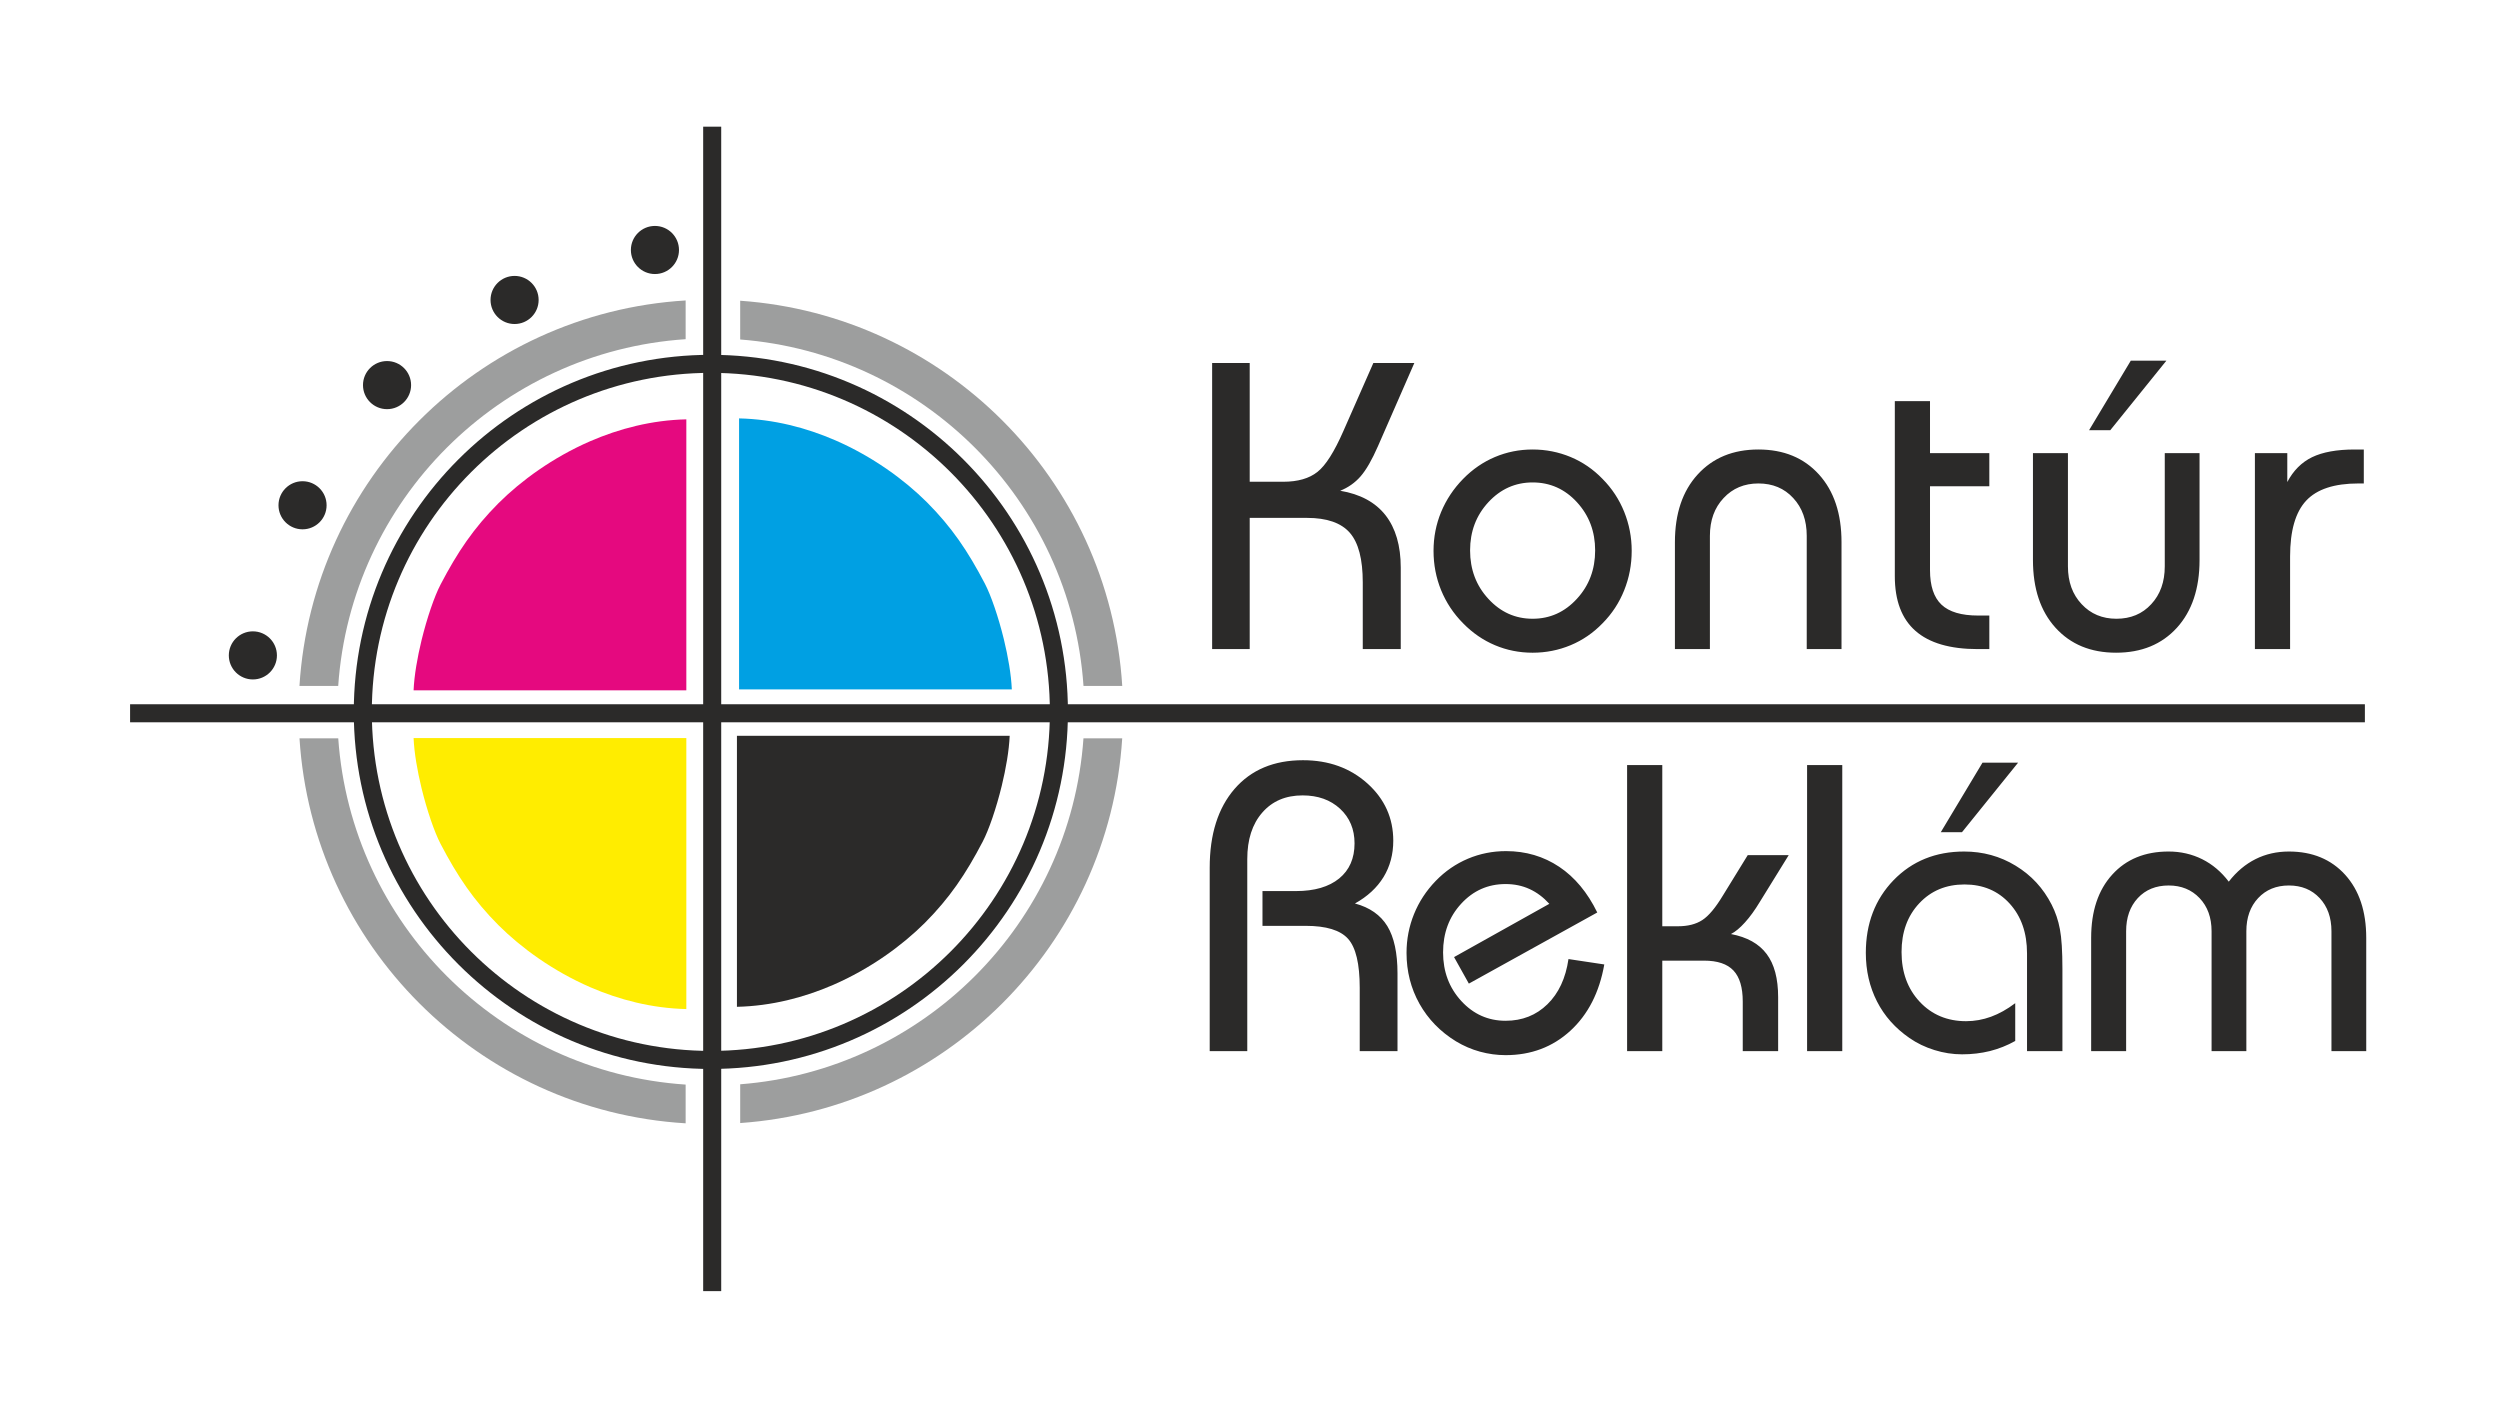 <?xml version="1.0" encoding="utf-8"?>
<!DOCTYPE svg PUBLIC "-//W3C//DTD SVG 1.1//EN" "http://www.w3.org/Graphics/SVG/1.1/DTD/svg11.dtd">
<svg xmlns="http://www.w3.org/2000/svg" xml:space="preserve" width="97mm" height="55mm" version="1.1" style="shape-rendering:geometricPrecision; text-rendering:geometricPrecision; image-rendering:optimizeQuality; fill-rule:evenodd; clip-rule:evenodd"
viewBox="0 0 9700 5500"
 xmlns:xlink="http://www.w3.org/1999/xlink"
 xmlns:xodm="http://www.corel.com/coreldraw/odm/2003">
 <defs>
  <style type="text/css">
   <![CDATA[
    .fil3 {fill:#2B2A29}
    .fil5 {fill:#FFED00}
    .fil4 {fill:#E5097F}
    .fil2 {fill:#00A0E3}
    .fil0 {fill:#9D9E9E;fill-rule:nonzero}
    .fil1 {fill:#2B2A29;fill-rule:nonzero}
   ]]>
  </style>
 </defs>
 <g id="Layer_x0020_1">
  <g id="_2611801300080">
   <path class="fil0" d="M2660.3 4358.5c-402.62,-24.31 -765.12,-197.62 -1033.03,-465.53 -266.84,-266.84 -439.85,-627.52 -465.24,-1028.22l150.36 0c25.15,359.27 181.27,682.49 420.94,922.16 240.74,240.74 565.78,397.2 926.97,421.29l0 150.3z"/>
   <path class="fil0" d="M4354.2 2864.75c-25.39,400.7 -198.4,761.39 -465.24,1028.23 -264.35,264.35 -620.81,436.59 -1017.02,464.47l0 -150.4c354.78,-27.58 673.78,-182.95 910.96,-420.13 239.67,-239.67 395.79,-562.9 420.94,-922.17l150.36 0z"/>
   <path class="fil0" d="M2660.3 1316.07c-361.19,24.09 -686.23,180.54 -926.97,421.28 -240.12,240.12 -396.37,564.1 -421.08,924.17l-150.34 0c24.93,-401.49 198.07,-762.94 465.36,-1030.23 267.91,-267.91 630.41,-441.21 1033.03,-465.52l0 150.3z"/>
   <path class="fil0" d="M2871.94 1166.82c396.21,27.88 752.67,200.12 1017.02,464.47 267.29,267.29 440.43,628.74 465.36,1030.23l-150.34 0c-24.71,-360.07 -180.96,-684.05 -421.08,-924.17 -237.18,-237.18 -556.18,-392.55 -910.96,-420.13l0 -150.4z"/>
   <path class="fil1" d="M2758.11 1376.7c382.51,0 728.89,155.11 979.61,405.83 250.72,250.73 405.83,597.09 405.83,979.6 0,382.51 -155.11,728.88 -405.83,979.61 -250.73,250.72 -597.1,405.83 -979.61,405.83 -382.51,0 -728.87,-155.11 -979.6,-405.83 -250.72,-250.72 -405.83,-597.1 -405.83,-979.61 0,-382.51 155.11,-728.88 405.83,-979.6 250.72,-250.72 597.09,-405.83 979.6,-405.83zm930.11 455.33c-238.06,-238.06 -566.93,-385.33 -930.11,-385.33 -363.18,0 -692.04,147.27 -930.1,385.33 -238.06,238.06 -385.33,566.92 -385.33,930.1 0,363.18 147.27,692.05 385.33,930.11 238.06,238.05 566.92,385.33 930.1,385.33 363.18,0 692.05,-147.28 930.11,-385.33 238.05,-238.06 385.33,-566.93 385.33,-930.11 0,-363.18 -147.28,-692.04 -385.33,-930.1z"/>
   <path class="fil2" d="M3596.86 1949.2l0 0zm-729.26 725.73l0 -1051.54c134.06,3.05 260.28,36.02 373.14,84.94 145.42,63.27 268.45,153.4 356.12,240.87 47.85,48.05 87.46,95.38 123.29,146.22 36.09,51.25 68.19,106.08 101.03,168.89 23.92,45.99 52.3,128.54 73.77,216.08 16.35,67.33 28.45,137.05 30.91,194.54l-1058.26 0z"/>
   <path class="fil3" d="M3588.56 3580.61l0 0zm-729.26 -725.73l0 1051.55c134.06,-3.06 260.28,-36.03 373.14,-84.95 145.42,-63.27 268.45,-153.4 356.12,-240.87 47.85,-48.05 87.47,-95.37 123.29,-146.22 36.09,-51.24 68.19,-106.08 101.03,-168.89 23.93,-45.99 52.31,-128.54 73.77,-216.08 16.36,-67.33 28.45,-137.05 30.91,-194.54l-1058.26 0z"/>
   <path class="fil4" d="M1933.73 1952.85l0 0zm729.25 725.73l0 -1051.54c-134.06,3.05 -260.28,36.02 -373.13,84.94 -145.43,63.27 -268.46,153.4 -356.12,240.87 -47.86,48.05 -87.47,95.38 -123.3,146.22 -36.09,51.25 -68.19,106.08 -101.02,168.89 -23.93,45.99 -52.31,128.54 -73.78,216.08 -16.35,67.33 -28.45,137.05 -30.91,194.54l1058.26 0z"/>
   <path class="fil5" d="M1933.73 3589.37l0 0zm729.25 -725.73l0 1051.54c-134.06,-3.06 -260.28,-36.02 -373.13,-84.94 -145.43,-63.28 -268.46,-153.4 -356.12,-240.87 -47.86,-48.05 -87.47,-95.38 -123.3,-146.22 -36.09,-51.25 -68.19,-106.08 -101.02,-168.89 -23.93,-46 -52.31,-128.55 -73.78,-216.08 -16.35,-67.33 -28.45,-137.05 -30.91,-194.54l1058.26 0z"/>
   <polygon class="fil1" points="2798.3,491.49 2798.3,5009.56 2728.3,5009.56 2728.3,491.49 "/>
   <polygon class="fil1" points="504.75,2732.5 9175.75,2732.5 9175.75,2802.5 504.75,2802.5 "/>
   <path class="fil1" d="M4703.07 2518.49l0 -1109.93 145.79 0 0 460.64 130.17 0c56.36,0 100.54,-12.7 132.56,-38.1 32.01,-25.13 65.61,-78.31 100.8,-158.75l116.16 -263.79 159.01 0 -141.02 322.53c-23.29,53.18 -45.78,92.34 -67.47,117.21 -21.7,24.87 -48.16,43.39 -79.11,55.83 77.52,12.96 135.99,44.45 175.68,94.72 39.42,50.53 59.27,118.27 59.27,203.46l0 316.18 -147.38 0 0 -258.76c0,-89.96 -16.66,-153.99 -50.27,-192.62 -33.6,-38.36 -88.9,-57.68 -165.89,-57.68l-222.51 0 0 509.06 -145.79 0zm1000.86 -382.85c0,73.82 23.55,136.52 70.91,187.85 47.36,51.6 104.51,77.26 171.71,77.26 67.2,0 124.35,-25.66 171.71,-77.26 47.37,-51.33 70.91,-114.03 70.91,-187.85 0,-73.56 -23.54,-135.73 -70.64,-187.06 -46.83,-51.07 -104.25,-76.73 -171.98,-76.73 -67.2,0 -124.35,25.66 -171.71,76.73 -47.36,51.33 -70.91,113.5 -70.91,187.06zm-141.82 1.59c0,-52.92 9.79,-102.93 29.37,-150.55 19.84,-47.63 48.15,-90.49 85.46,-128.59 36.51,-37.31 77.79,-65.62 123.56,-84.93 45.77,-19.32 94.46,-29.11 146.05,-29.11 51.59,0 100.81,9.79 147.37,29.11 46.31,19.31 87.84,47.62 123.83,84.93 36.78,37.04 64.82,79.9 84.14,127.79 19.31,48.16 29.1,98.43 29.1,151.35 0,53.71 -9.79,104.77 -29.1,152.92 -19.32,48.42 -47.36,91.29 -84.14,128.33 -35.99,37.3 -77.52,65.61 -123.83,84.93 -46.56,19.31 -95.78,29.1 -147.37,29.1 -51.59,0 -100.28,-9.79 -146.05,-29.1 -45.77,-19.32 -87.05,-47.63 -123.56,-84.93 -37.31,-37.57 -65.62,-80.44 -85.46,-128.59 -19.58,-48.15 -29.37,-98.95 -29.37,-152.66zm936.57 381.26l0 -414.87c0,-110.59 29.36,-198.17 88.37,-262.73 59,-64.56 137.32,-96.84 235.48,-96.84 98.16,0 176.47,32.28 234.95,96.84 58.47,64.56 87.57,152.14 87.57,262.73l0 414.87 -134.93 0 0 -439.47c0,-60.06 -17.47,-109.01 -52.39,-146.58 -34.66,-37.84 -79.91,-56.62 -135.2,-56.62 -54.51,0 -99.75,18.78 -134.94,56.62 -35.46,37.57 -53.18,86.52 -53.18,146.58l0 439.47 -135.73 0zm853.21 -962.03l136.53 0 0 201.62 230.18 0 0 128.58 -230.18 0 0 325.71c0,60.85 14.81,105.57 44.45,133.61 29.9,28.31 77.26,42.33 142.34,42.33l43.39 0 0 130.18 -44.97 0c-107.43,0 -188.12,-23.55 -241.57,-70.64 -53.44,-46.84 -80.17,-117.74 -80.17,-212.2l0 -679.19zm1182.36 201.62l0 414.86c0,110.6 -29.37,198.18 -87.84,262.74 -58.74,64.55 -137.32,96.83 -236.01,96.83 -98.16,0 -176.47,-32.28 -234.95,-96.83 -58.47,-64.56 -87.57,-152.14 -87.57,-262.74l0 -414.86 135.73 0 0 439.47c0,60.06 17.72,109.01 53.18,146.58 35.19,37.83 80.43,56.62 134.94,56.62 55.29,0 100.54,-18.79 135.2,-56.62 34.92,-37.57 52.39,-86.52 52.39,-146.58l0 -439.47 134.93 0zm-428.62 -88.9l161.92 -269.88 138.12 0 -217.76 269.88 -82.28 0zm643.4 849.31l0 -760.41 125.68 0 0 112.18c23.28,-44.18 55.29,-76.46 96.04,-96.31 41.01,-19.84 96.04,-29.9 165.1,-29.9l35.72 0 0 131.77 -20.9 0c-93.67,0 -161.13,22.22 -202.67,66.67 -41.54,44.45 -62.45,116.68 -62.45,216.96l0 359.04 -136.52 0z"/>
   <path class="fil1" d="M4693.65 4078.35l0 -711.73c0,-129.65 32.28,-231.51 96.58,-305.86 64.29,-74.08 152.66,-111.12 265.37,-111.12 99.75,0 183.09,30.16 250.03,90.22 66.94,60.33 100.28,134.41 100.28,222.25 0,52.65 -12.7,99.75 -37.83,141.02 -25.4,41.28 -62.45,75.41 -110.87,102.4 57.42,15.34 99.22,44.71 125.68,87.84 26.2,43.13 39.42,104.24 39.42,183.35l0 301.63 -146.57 0 0 -245.8c0,-92.87 -15.09,-156.37 -45.25,-189.97 -30.16,-33.6 -84.93,-50.27 -164.04,-50.27l-168.01 0 0 -134.94 130.17 0c71.71,0 127.53,-16.4 167.49,-48.95 39.68,-32.54 59.53,-77.78 59.53,-136.26 0,-54.76 -18.79,-99.48 -56.09,-134.14 -37.58,-34.66 -85.99,-51.86 -145.53,-51.86 -65.61,0 -117.73,22.23 -156.36,66.68 -38.9,44.45 -58.21,104.51 -58.21,180.44l0 745.07 -145.79 0zm1530.99 -336.29c-19.05,108.48 -62.97,194.21 -131.76,257.44 -68.79,62.97 -152.4,94.46 -251.09,94.46 -33.6,0 -66.67,-4.5 -99.48,-13.49 -32.81,-9 -63.77,-22.49 -92.87,-39.96 -60.86,-37.3 -108.22,-85.99 -141.82,-145.78 -33.6,-60.06 -50.27,-125.94 -50.27,-197.64 0,-52.92 9.79,-102.93 29.1,-150.55 19.32,-47.63 47.37,-90.49 84.14,-128.59 36.51,-37.84 78.32,-66.41 125.15,-86.25 46.57,-19.58 95.78,-29.37 147.64,-29.37 76.73,0 145.78,20.37 206.37,60.85 60.59,40.48 109.8,99.75 147.64,177.27l-498.21 275.96 -57.41 -102.92 369.62 -206.64c-22.76,-25.14 -48.42,-44.45 -76.73,-57.41 -28.31,-12.97 -59.27,-19.32 -92.87,-19.32 -68.26,0 -125.68,25.4 -172.51,76.47 -46.83,50.8 -70.11,113.77 -70.11,188.64 0,74.62 23.55,137.32 70.64,188.65 46.83,51.07 104.25,76.73 171.98,76.73 64.56,0 118.53,-21.43 162.19,-64.03 43.66,-42.6 70.91,-101.07 81.76,-175.42l138.9 20.9zm88.49 336.29l0 -1109.93 136.52 0 0 625.48 60.33 0c38.89,0 70.38,-7.94 94.98,-24.08 24.61,-15.87 51.07,-47.62 79.38,-94.46l96.84 -157.42 159.01 0 -111.65 180.71c-19.58,32.54 -38.9,59.26 -58.21,80.43 -19.05,21.17 -37.04,36.25 -54.24,44.98 62.7,11.91 108.74,37.57 138.37,77.26 29.9,39.42 44.72,95.51 44.72,167.74l0 209.29 -137.32 0 0 -192.35c0,-54.77 -11.91,-94.72 -35.98,-120.39 -24.08,-25.66 -62.18,-38.36 -114.3,-38.36l-161.93 0 0 351.1 -136.52 0zm698.34 0l0 -1109.93 136.52 0 0 1109.93 -136.52 0zm853.38 0l0 -379.15c0,-79.64 -22.49,-143.93 -67.47,-193.41 -44.97,-49.48 -103.45,-74.08 -175.15,-74.08 -71.44,0 -129.91,24.34 -175.68,73.29 -45.78,48.95 -68.53,111.92 -68.53,188.91 0,78.58 23.55,142.88 70.64,193.15 46.83,50 106.9,75.14 179.66,75.14 33.07,0 65.35,-5.82 96.57,-17.2 31.22,-11.38 62.7,-28.84 94.19,-52.65l0 146.58c-30.96,17.46 -63.76,30.42 -98.16,39.16 -34.13,8.46 -70.38,12.7 -107.95,12.7 -36.25,0 -72.23,-5.56 -107.69,-16.67 -35.71,-11.12 -67.99,-26.73 -96.83,-46.83 -54.77,-37.84 -96.84,-84.94 -125.68,-141.56 -28.84,-56.62 -43.39,-119.59 -43.39,-188.64 0,-113.78 35.98,-207.7 107.68,-282.05 71.97,-74.08 163.25,-111.13 273.85,-111.13 72.76,0 139.43,18.26 199.76,55.04 60.59,36.77 107.15,87.05 139.7,151.07 14.81,29.11 25.66,60.59 32.01,94.99 6.62,34.4 9.79,85.73 9.79,153.99l0 319.35 -137.32 0zm-334.69 -849.31l161.92 -269.88 138.11 0 -217.75 269.88 -82.28 0zm583.52 849.31l0 -439.47c0,-103.46 27.25,-185.21 81.49,-245.01 54.24,-60.06 127.26,-89.96 219.07,-89.96 47.1,0 90.49,10.06 130.44,29.9 39.69,19.85 74.09,48.95 102.92,87.05 29.9,-38.63 64.56,-67.73 103.99,-87.58 39.15,-19.58 82.28,-29.37 129.38,-29.37 91.01,0 163.77,30.17 218.28,90.23 54.5,60.32 81.75,141.81 81.75,244.74l0 439.47 -134.93 0 0 -465.14c0,-53.18 -15.35,-96.04 -45.78,-128.59 -30.42,-32.54 -70.11,-48.94 -119.32,-48.94 -49.22,0 -88.9,16.4 -119.33,48.94 -30.43,32.55 -45.77,75.41 -45.77,128.59l0 465.14 -134.94 0 0 -465.14c0,-53.18 -15.61,-96.04 -46.57,-128.59 -30.95,-32.54 -70.91,-48.94 -119.85,-48.94 -49.74,0 -89.7,16.4 -119.86,48.94 -30.16,32.55 -45.24,75.41 -45.24,128.59l0 465.14 -135.73 0z"/>
   <circle class="fil3" cx="2541.15" cy="969.95" r="93.32"/>
   <circle class="fil3" cx="1996.58" cy="1163.86" r="93.32"/>
   <circle class="fil3" cx="1501.72" cy="1494.22" r="93.32"/>
   <circle class="fil3" cx="1173.86" cy="1960.46" r="93.32"/>
   <circle class="fil3" cx="981.15" cy="2542.95" r="93.32"/>
  </g>
 </g>
</svg>
